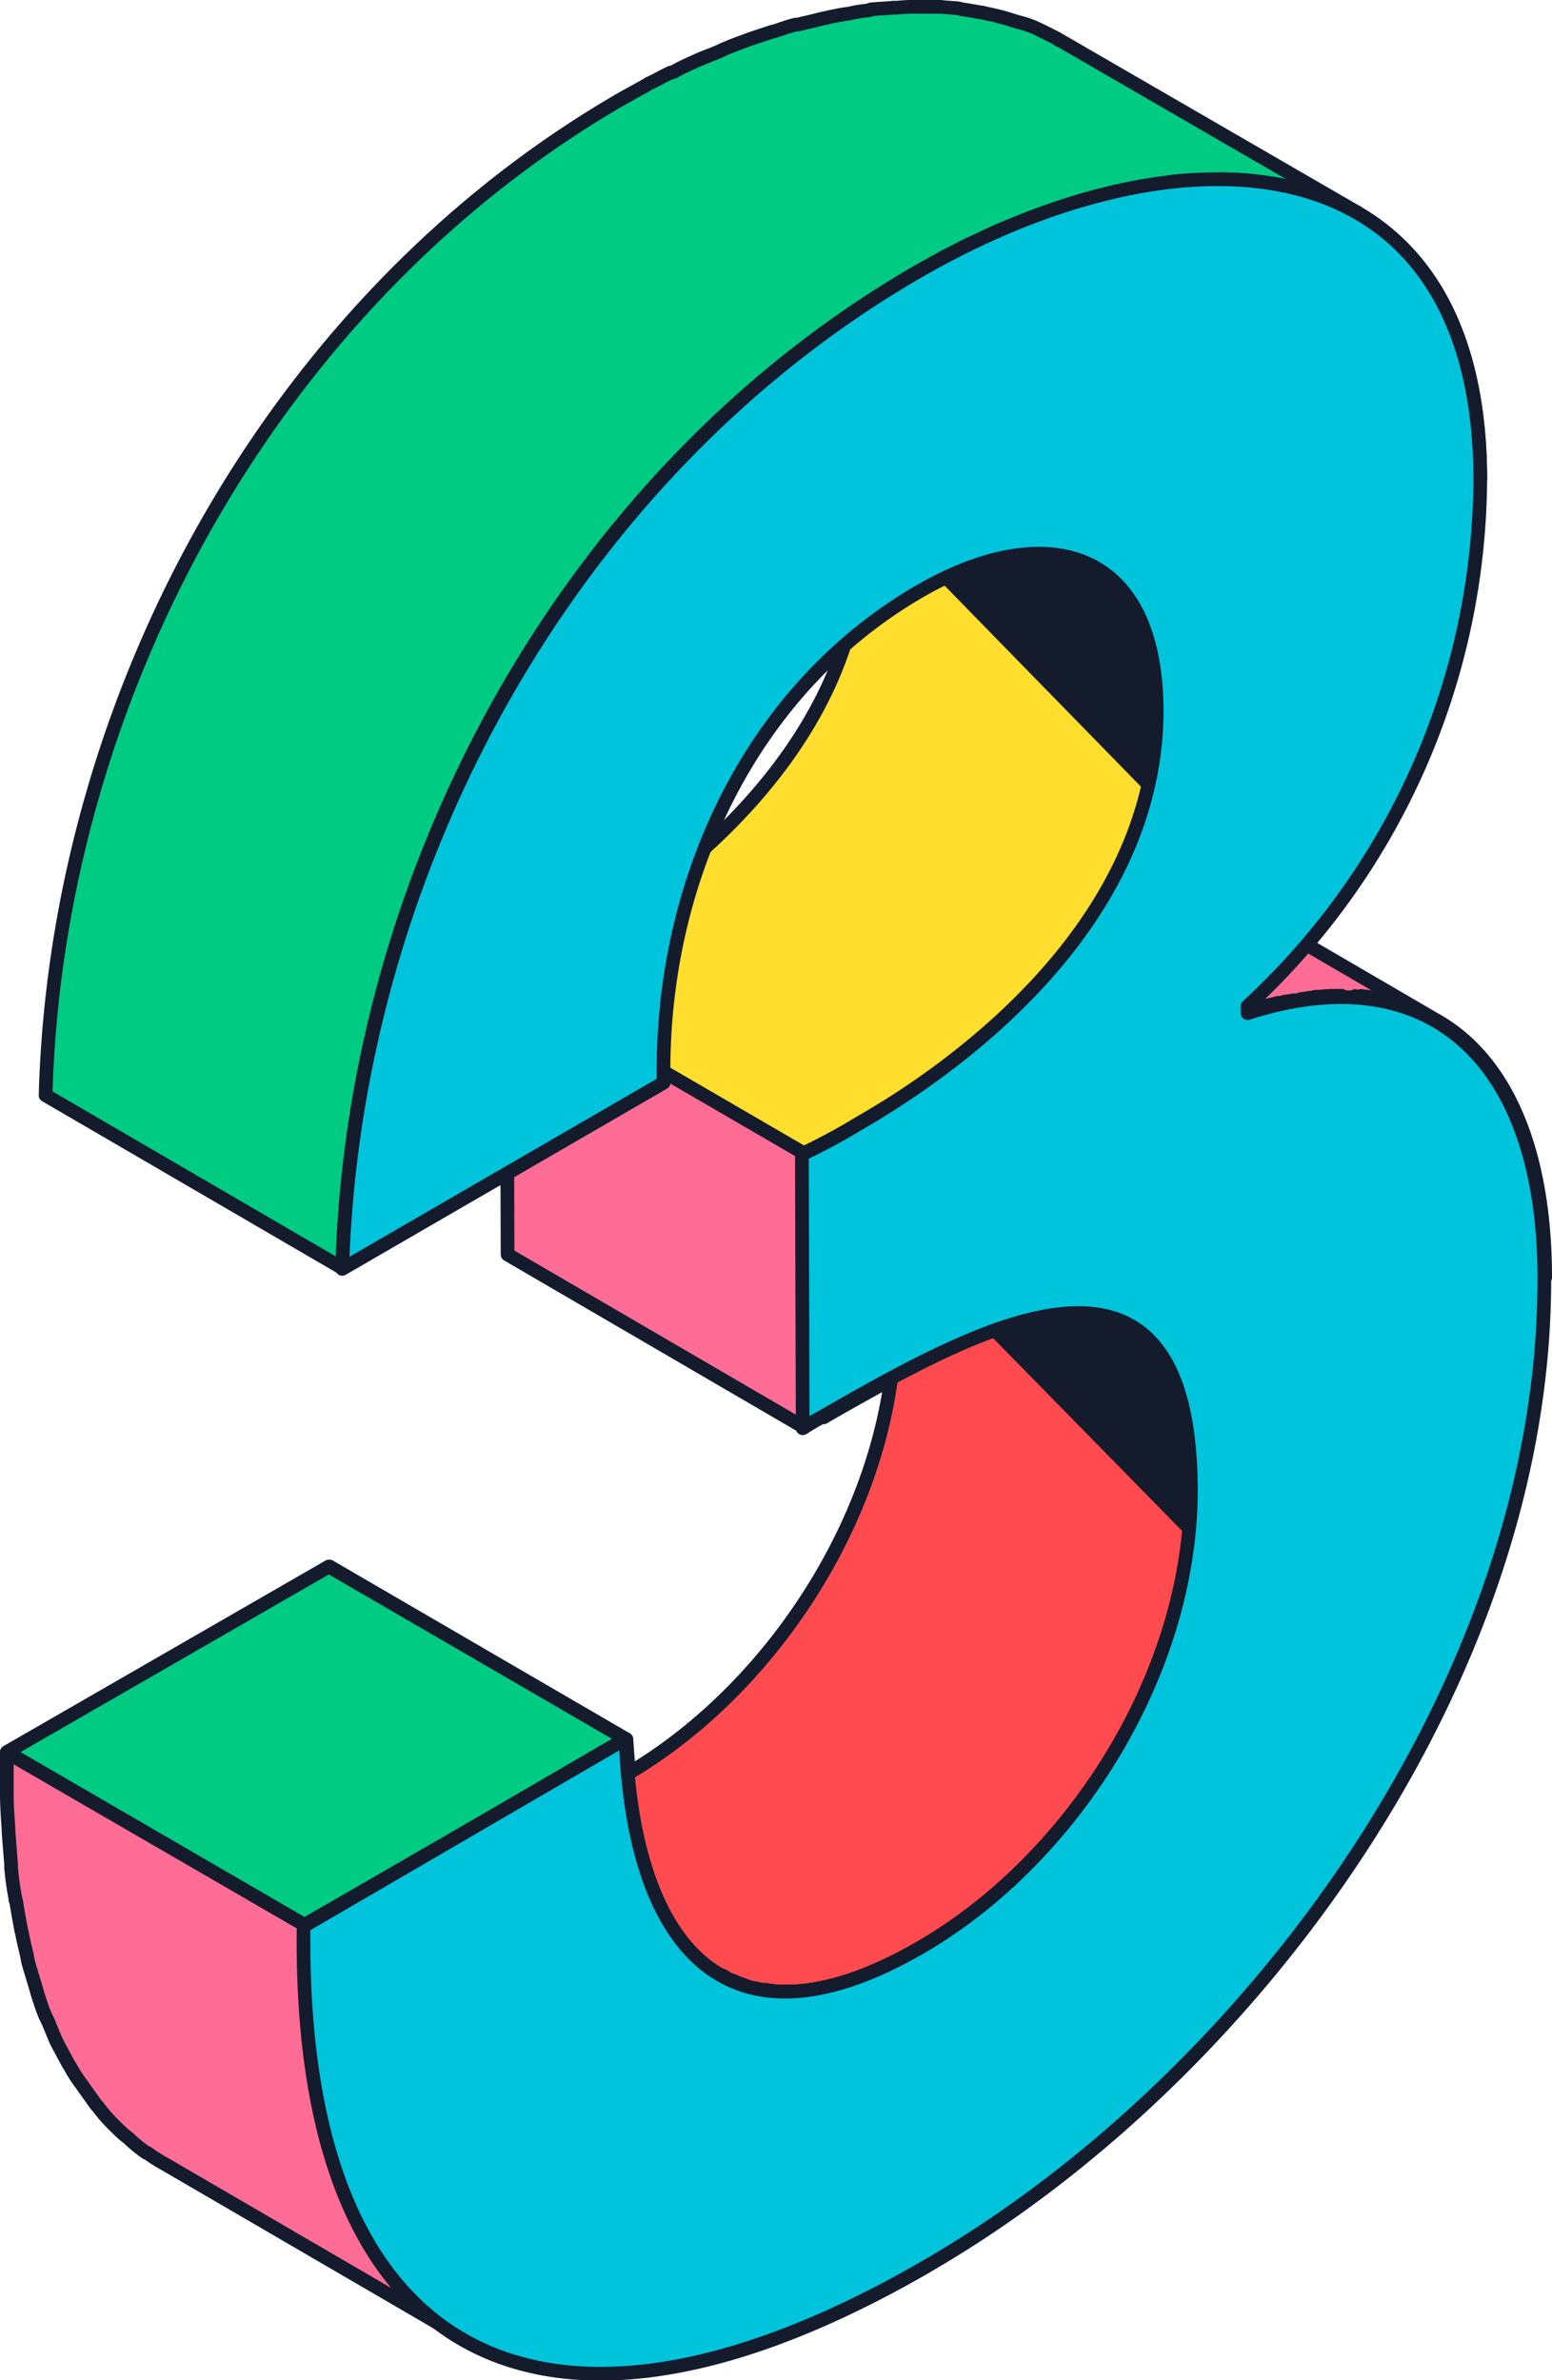 <svg id="Layer_1" data-name="Layer 1" xmlns="http://www.w3.org/2000/svg" xmlns:xlink="http://www.w3.org/1999/xlink" viewBox="0 0 113.38 173.84"><defs><style>.cls-1,.cls-4{fill:none;}.cls-2{isolation:isolate;}.cls-3{clip-path:url(#clip-path);}.cls-4{stroke:#000;stroke-width:0.25px;}.cls-4,.cls-5,.cls-6,.cls-7,.cls-8,.cls-9{stroke-linecap:round;stroke-linejoin:round;}.cls-5{fill:#ff6c96;}.cls-5,.cls-6,.cls-7,.cls-8,.cls-9{stroke:#131b2c;}.cls-6{fill:#ff4b4f;}.cls-7{fill:#ffde2e;}.cls-8{fill:#00cb83;}.cls-9{fill:#00c4dc;}.cls-10{fill:#131b2c;}</style><clipPath id="clip-path"><polygon class="cls-1" points="91.14 73.53 91.14 73.96 69.47 61.34 69.47 60.91 91.14 73.53"/></clipPath></defs><title>3_1</title><g class="cls-2"><g class="cls-3"><polygon class="cls-4" points="91.14 73.53 91.14 73.96 69.47 61.34 69.47 60.91 91.14 73.53"/></g></g><path class="cls-5" d="M112.88,93.3c0-9.36-2.9-16-8.07-18.85a.2.2,0,0,0,.12.07L83.26,61.89a.21.21,0,0,0-.12-.06c-.07-.06-.19-.06-.25-.12a1.92,1.92,0,0,0-.55-.25c-.13-.06-.19-.06-.31-.12a2,2,0,0,1-.56-.25c-.12-.06-.18-.06-.3-.12s-.44-.12-.62-.19-.12-.06-.25-.06c-.3-.06-.55-.18-.86-.24a.2.2,0,0,1-.18-.07c-.25-.06-.5-.06-.68-.12a.59.59,0,0,1-.31-.06c-.18,0-.43-.06-.61-.06H75.32c-.31,0-.68.06-1,.06a.57.57,0,0,0-.31.06c-.24.06-.49.06-.74.12s-.24.07-.37.07-.49.06-.74.12-.24.06-.43.06l-.8.19c-.12.06-.24.06-.37.12-.37.12-.74.25-1.17.37l21,12.19A36.68,36.68,0,0,1,91,80.67ZM98,72.73h-.8A3.57,3.57,0,0,0,98,72.73Zm6.53,1.6a2.75,2.75,0,0,0-.56-.25A2.75,2.75,0,0,1,104.57,74.33Zm-.81-.43a2,2,0,0,1-.55-.25A2,2,0,0,0,103.76,73.9Zm-.86-.31-.61-.18C102.53,73.47,102.72,73.53,102.9,73.59Zm-.8-.31c-.31-.06-.55-.18-.86-.24A3.6,3.6,0,0,0,102.1,73.28ZM101,73c-.24-.06-.49-.06-.67-.13C100.56,73,100.81,73,101,73Zm-1-.19c-.19,0-.43-.06-.62-.06A2,2,0,0,0,100,72.85Zm-1-.06h0Zm-6.71.8c-.37.13-.74.25-1.17.37C91.57,73.84,91.94,73.72,92.31,73.59Zm4.74-.8c-.3,0-.67.06-1,.06C96.38,72.85,96.68,72.79,97.05,72.79Zm-1.35.12c-.25.07-.49.07-.74.13A3.19,3.19,0,0,1,95.7,72.91Zm-1.17.19c-.25.06-.49.06-.74.12A4.61,4.61,0,0,1,94.53,73.1Zm-1.11.18c-.25.07-.49.13-.8.19C92.93,73.41,93.17,73.35,93.42,73.28Z"/><path class="cls-5" d="M67.68,165.53,46,152.9c-7.64,4.44-14.6,7-20.63,7.64-.06-.12-.13-.31-.19-.43s-.06-.19-.12-.25c-.19-.55-.43-1.11-.62-1.72,0-.06-.06-.19-.06-.25-.18-.61-.37-1.17-.55-1.85,0-.06-.06-.18-.06-.24a17.16,17.16,0,0,1-.43-2c0-.06-.07-.19-.07-.25l-.37-2.09a.39.39,0,0,0-.06-.25c-.12-.74-.18-1.48-.31-2.22v-.24l-.18-2.4v-.19c-.06-.86-.06-1.72-.12-2.58v-3L.5,128v3c0,.86.06,1.72.12,2.59v.18l.19,2.4v.25a21.58,21.58,0,0,0,.31,2.22.36.36,0,0,0,.06.24c.12.74.24,1.42.37,2.1,0,.06.06.18.06.24.12.68.31,1.3.43,2,0,.06.06.19.06.25l.56,1.85c0,.06.06.18.06.24.18.56.37,1.17.61,1.73.06.06.06.18.13.24.24.56.43,1.05.67,1.6a1.84,1.84,0,0,1,.13.25L5,150.75c.06.06.06.12.12.18A9,9,0,0,0,6,152.29c.06.06.06.12.12.18l.93,1.3.12.12a9.74,9.74,0,0,0,1,1.17l.12.12c.37.37.74.74,1.11,1l.06.06a9.87,9.87,0,0,0,1.23,1h.06a11.62,11.62,0,0,0,1.36.86h0l21.67,12.62h0C41.82,175.44,53.58,173.65,67.68,165.53Zm-41.81-3.88c.06.06.06.12.12.24A.45.45,0,0,1,25.87,161.65Zm.86,1.72c.06.06.06.12.12.19S26.73,163.43,26.73,163.37Zm.93,1.54c.06.06.06.12.12.19S27.72,165,27.66,164.91Zm2.21,2.77.13.12Zm-1.17-1.29.13.12A.14.14,0,0,0,28.7,166.39Zm3.7,3.51Zm-1.3-1.05.07.06Z"/><path class="cls-6" d="M87.08,108.81V107.4a3.87,3.87,0,0,0-.06-.8v-.31c0-.31-.07-.68-.07-1h0c-.06-.3-.06-.61-.12-.92a.4.4,0,0,0-.06-.25c-.06-.24-.06-.43-.12-.61s-.07-.19-.07-.25l-.18-.74v-.06l-.18-.74c0-.06-.07-.12-.07-.18a3.73,3.73,0,0,0-.18-.49c0-.07-.06-.13-.06-.19s-.19-.43-.25-.62v-.06c-.12-.18-.18-.37-.31-.55s-.06-.12-.06-.19-.18-.24-.24-.37S85,99,84.92,99s-.18-.31-.31-.43v-.06c-.12-.12-.24-.31-.37-.43l-.12-.13-.31-.3-.12-.13c-.12-.12-.25-.18-.37-.3h-.06c-.12-.13-.31-.19-.43-.31h-.06L61.09,84.24h.06c-5.35-3.14-14.71,2.1-22.66,6.66l21.68,12.62c1.6-.93,3.26-1.85,4.92-2.77-1.6,11.7-9.42,23-19.15,28.75-.06-.8-.12-1.6-.18-2.46L24.08,114.42c.31,8.37,2.53,14.71,7,17.24H31l21.68,12.62h.06c.06.06.18.06.24.13s.31.18.5.24.18.06.3.13l.5.18c.12.06.18.06.3.12a1.54,1.54,0,0,0,.5.13c.12,0,.24.06.31.06a1.35,1.35,0,0,0,.49.06c.12,0,.24.06.37.06s.37.06.55.06H58c.31,0,.62-.06,1-.06a.36.36,0,0,0,.24-.06c.25-.06.5-.06.74-.12s.25-.07.37-.07L61,145c.12-.06.31-.06.43-.12l.68-.19.43-.18c.25-.06.43-.19.68-.25a3.73,3.73,0,0,1,.49-.18c.25-.13.49-.19.74-.31s.31-.12.43-.19.55-.24.8-.37l.37-.18a12.55,12.55,0,0,0,1.23-.68C78.4,135.85,87.08,122.18,87.08,108.81ZM62.45,85.35l-.13-.12Zm-.93-.8Zm.5.37-.13-.12Zm3.32,11.27ZM62.82,85.78Zm.3.44c.07.06.07.12.13.12Zm.37.55a.22.22,0,0,1,.06.18C63.55,86.89,63.49,86.83,63.49,86.77Zm.37.74Zm.31.61c0,.07.06.13.06.19S64.17,88.19,64.17,88.12Zm.25.74c0,.06.06.13.06.19A.24.24,0,0,1,64.42,88.86Zm.24.93Zm.19.8c0,.06.06.18.06.24A.45.45,0,0,0,64.85,90.59Zm.18.92a.39.39,0,0,0,.06.25A.5.5,0,0,1,65,91.51Zm.13,1.17Zm.12,1v0Zm.06,1v0Zm-30,38.18h0Zm9-2.52a12.55,12.55,0,0,0,1.23-.68C45.14,129.94,44.71,130.12,44.34,130.37Zm-8.06,2.52c.3,0,.61-.06,1-.06A5,5,0,0,0,36.28,132.89Zm1.23-.12c.24-.06.49-.06.74-.13A3.1,3.1,0,0,0,37.51,132.77Zm1.11-.25.67-.18A3.77,3.77,0,0,1,38.62,132.52Zm1.1-.25.68-.18Zm1.11-.36c.25-.07.43-.19.68-.25A5.8,5.8,0,0,0,40.83,131.91Zm1.11-.44c.25-.12.49-.18.74-.3C42.43,131.29,42.19,131.35,41.94,131.47Zm1.17-.49c.25-.12.56-.24.8-.37A5.16,5.16,0,0,0,43.11,131ZM31.72,132c-.19-.06-.31-.19-.49-.25A2.84,2.84,0,0,0,31.72,132Zm3.32.8a1.75,1.75,0,0,1-.55-.06A1.75,1.75,0,0,0,35,132.83Zm-.92-.06c-.18,0-.37-.06-.49-.06A1.22,1.22,0,0,1,34.12,132.77Zm-.8-.19c-.18-.06-.31-.06-.49-.12C33,132.52,33.14,132.52,33.32,132.58Zm-.8-.24-.49-.19Z"/><path class="cls-7" d="M84.61,51.86V50.5a2.61,2.61,0,0,0-.06-.68.82.82,0,0,0-.06-.37c0-.18-.06-.37-.06-.55s-.06-.25-.06-.37-.06-.37-.06-.49-.07-.25-.07-.37-.06-.31-.12-.49a.85.85,0,0,0-.12-.37c-.06-.13-.06-.31-.12-.44s-.07-.18-.13-.3-.12-.31-.18-.43a2.88,2.88,0,0,0-.13-.31c-.06-.13-.12-.31-.18-.43s-.06-.19-.12-.25-.19-.31-.25-.43-.06-.12-.12-.18l-.37-.56c0-.06-.06-.06-.06-.12a1.84,1.84,0,0,1-.31-.43l-.19-.19-.3-.31-.19-.18c-.12-.06-.18-.19-.31-.25l-.18-.18a3.21,3.21,0,0,1-.31-.19.32.32,0,0,0-.25-.12c-.06-.06-.12-.06-.12-.12L58.57,28.83a.13.13,0,0,1,.12.12c-3.26-2-8-1.29-13,1.6l17.24,10C62.2,54,50.87,63.8,41.14,69.4c-1.42.81-2.83,1.54-4.12,2.22L58.69,84.24A45.94,45.94,0,0,0,62.82,82C72.91,76.24,84.68,65.83,84.61,51.86ZM60.17,30.18l-.31-.31A.77.77,0,0,1,60.17,30.18Zm.49.55a1.73,1.73,0,0,1-.31-.43A1.06,1.06,0,0,0,60.66,30.73Zm-1.48-1.41c-.12-.06-.18-.13-.3-.19A.32.32,0,0,1,59.18,29.32Zm.5.37c-.13-.06-.19-.19-.31-.25A1.68,1.68,0,0,1,59.68,29.69Zm3.26,8.5v0Zm-2.22-7.33.37.55Zm.5.74c.06.12.18.3.24.43A2.36,2.36,0,0,0,61.22,31.6Zm.36.67a2.5,2.5,0,0,1,.19.43A2.5,2.5,0,0,0,61.58,32.27Zm.31.68c.06.12.13.31.19.43C62,33.26,62,33.07,61.89,33Zm.25.74a1.16,1.16,0,0,1,.12.43A1.58,1.58,0,0,0,62.14,33.69Zm.24.8c.07.19.07.31.13.49C62.45,34.8,62.45,34.68,62.38,34.49Zm.19.86a1.61,1.61,0,0,1,.06.5A1.27,1.27,0,0,0,62.57,35.35Zm.18.86c0,.19.07.37.07.56A1.54,1.54,0,0,1,62.75,36.21Zm.07,1c0,.25.06.43.06.68A2.36,2.36,0,0,0,62.82,37.2Z"/><path class="cls-8" d="M70.64,17.93c.12-.07.18-.13.3-.13.56-.24,1.11-.55,1.67-.8h0c.55-.24,1.11-.49,1.66-.67a2.88,2.88,0,0,1,.31-.13c.55-.18,1-.43,1.6-.61a2.88,2.88,0,0,1,.31-.13l1.66-.55h.06c.55-.19,1.05-.31,1.6-.49.12,0,.19-.07.31-.07L81.66,14c.12,0,.18-.07.31-.07a14.54,14.54,0,0,1,1.6-.3h.06c.49-.07,1.05-.19,1.54-.25h.12a30.8,30.8,0,0,1,1.23,9.11L108.14,35c0-10.09-3.57-16.37-9.06-19.52.07,0,.07.07.13.07L77.53,3c-.06,0-.06-.06-.12-.06s-.12-.06-.18-.12l-1.11-.56c-.06,0-.06,0-.13-.06a7.51,7.51,0,0,0-1.23-.49c-.06,0-.18-.06-.24-.06-.44-.12-.8-.25-1.24-.37-.06,0-.12-.06-.24-.06-.43-.13-.86-.19-1.3-.31h-.06L70.33.68a.39.39,0,0,1-.25-.06C69.65.56,69.16.56,68.73.5H67a12,12,0,0,0-1.47.06h-.31c-.5.06-1,.06-1.48.12a.35.35,0,0,0-.25.07C63,.81,62.51.87,62,1h-.06a15.54,15.54,0,0,0-1.6.31c-.12,0-.18.06-.31.06-.49.13-1,.25-1.54.37a1.07,1.07,0,0,1-.37.06c-.55.13-1,.31-1.6.5h-.06l-1.66.55c-.12.06-.19.06-.31.12-.55.19-1,.37-1.6.62-.06.06-.18.06-.25.12-.55.25-1.1.43-1.66.68h0c-.55.25-1.11.49-1.66.8A.67.67,0,0,1,49,5.3c-.55.25-1.05.56-1.6.8a3.21,3.21,0,0,1-.31.19l-1.66.92C20.14,21.81,4.13,50.69,3.33,80L25,92.62c.8-29.31,16.75-58.19,42.05-72.78l1.67-.93c.12-.06.18-.12.31-.18C69.59,18.48,70.08,18.17,70.64,17.93Zm14.71-4.62a12.5,12.5,0,0,1,1.48-.13A12.5,12.5,0,0,0,85.35,13.31ZM98.9,15.4l-1.11-.55Zm-1.17-.61a7.53,7.53,0,0,0-1.23-.5A10.58,10.58,0,0,0,97.73,14.79Zm-1.48-.56L95,13.86C95.39,14,95.82,14.11,96.25,14.23Zm-1.48-.43c-.43-.12-.86-.18-1.29-.31C93.91,13.62,94.34,13.68,94.77,13.8Zm-1.35-.31-1.35-.18A12,12,0,0,1,93.42,13.49Zm-1.66-.24c-.43-.07-.93-.07-1.36-.13C90.83,13.18,91.33,13.18,91.76,13.25Zm-1.67-.13H88.68A11,11,0,0,1,90.09,13.12Zm-1.47,0a12.13,12.13,0,0,0-1.48.06A12.13,12.13,0,0,1,88.62,13.12Z"/><polygon class="cls-8" points="22.24 140.59 0.5 127.97 24.02 114.42 45.76 127.04 22.24 140.59"/><polygon class="cls-5" points="58.75 104.26 37.08 91.63 37.02 71.62 58.75 84.25 58.75 104.26"/><path class="cls-9" d="M67.06,19.84C86.58,8.57,108.08,10,108.14,35a52.72,52.72,0,0,1-17,38.49V74c13.43-4.31,21.68,3.57,21.68,19.34.06,29.43-21.49,58.56-45.2,72.23-27.34,15.82-45.88,7.63-45.44-24.88L45.7,127c.55,14.9,7.2,23.52,21.49,15.27C78.33,135.85,87,122.24,87,108.81c-.07-20.44-15.09-12.13-27-5.29-.44.24-.87.49-1.36.8l-.06-20c1.29-.62,2.71-1.36,4.12-2.22,10-5.79,21.8-16.2,21.8-30.23-.06-12-8.25-13.92-17.3-8.69-12.56,7.27-19,21.55-18.72,35.9L25,92.68C25.87,63.31,41.82,34.43,67.06,19.84Z"/><path class="cls-10" d="M72.18,97.36l14.71,15a33,33,0,0,0,.19-3.58V107.4a3.08,3.08,0,0,0-.06-.74v-.31c0-.31-.07-.68-.07-1h0c-.06-.31-.06-.62-.12-.93a.36.36,0,0,0-.06-.24c-.06-.19-.06-.44-.12-.62v-.25l-.19-.74h0l-.18-.73c0-.07,0-.07-.06-.13v-.06c-.07-.18-.13-.37-.19-.49S86,101.06,86,101a6.35,6.35,0,0,1-.25-.61v-.06c-.12-.19-.18-.37-.31-.56s-.06-.06-.06-.12a.06.06,0,0,0-.06-.06c-.06-.13-.18-.25-.24-.37s-.07-.13-.13-.13-.18-.3-.31-.43v-.06c-.12-.12-.24-.31-.37-.43L84.12,98l-.31-.31-.12-.12c-.12-.13-.25-.19-.37-.31h-.06c-.12-.12-.31-.19-.43-.31C80,95.21,76.24,95.82,72.18,97.36Z"/><path class="cls-10" d="M68.67,42.43,83.88,58c.18-.74.3-1.41.43-2.15a29.5,29.5,0,0,0,.3-4.07V50.44a2.61,2.61,0,0,0-.06-.68.82.82,0,0,0-.06-.37h0c0-.18-.06-.37-.06-.55s-.06-.25-.06-.37-.06-.37-.06-.49-.07-.25-.07-.37,0-.07-.06-.13-.06-.24-.06-.37a.94.94,0,0,0-.12-.37c-.06-.12-.06-.3-.12-.43s-.07-.18-.13-.3-.12-.31-.18-.44-.06-.18-.13-.3-.12-.31-.18-.43-.06-.19-.12-.25-.19-.31-.25-.43-.06-.12-.12-.19a.83.83,0,0,1-.19-.24.58.58,0,0,0-.24-.31c0-.06-.07-.06-.07-.12s-.18-.19-.24-.31L82,42.93l-.19-.19-.12-.12-.19-.19-.18-.18c-.12-.06-.19-.19-.31-.25l-.18-.18c-.07-.06-.13-.06-.13-.12s-.12-.07-.12-.13a.32.32,0,0,0-.25-.12C77.41,39.72,73.16,40.16,68.67,42.43Z"/></svg>